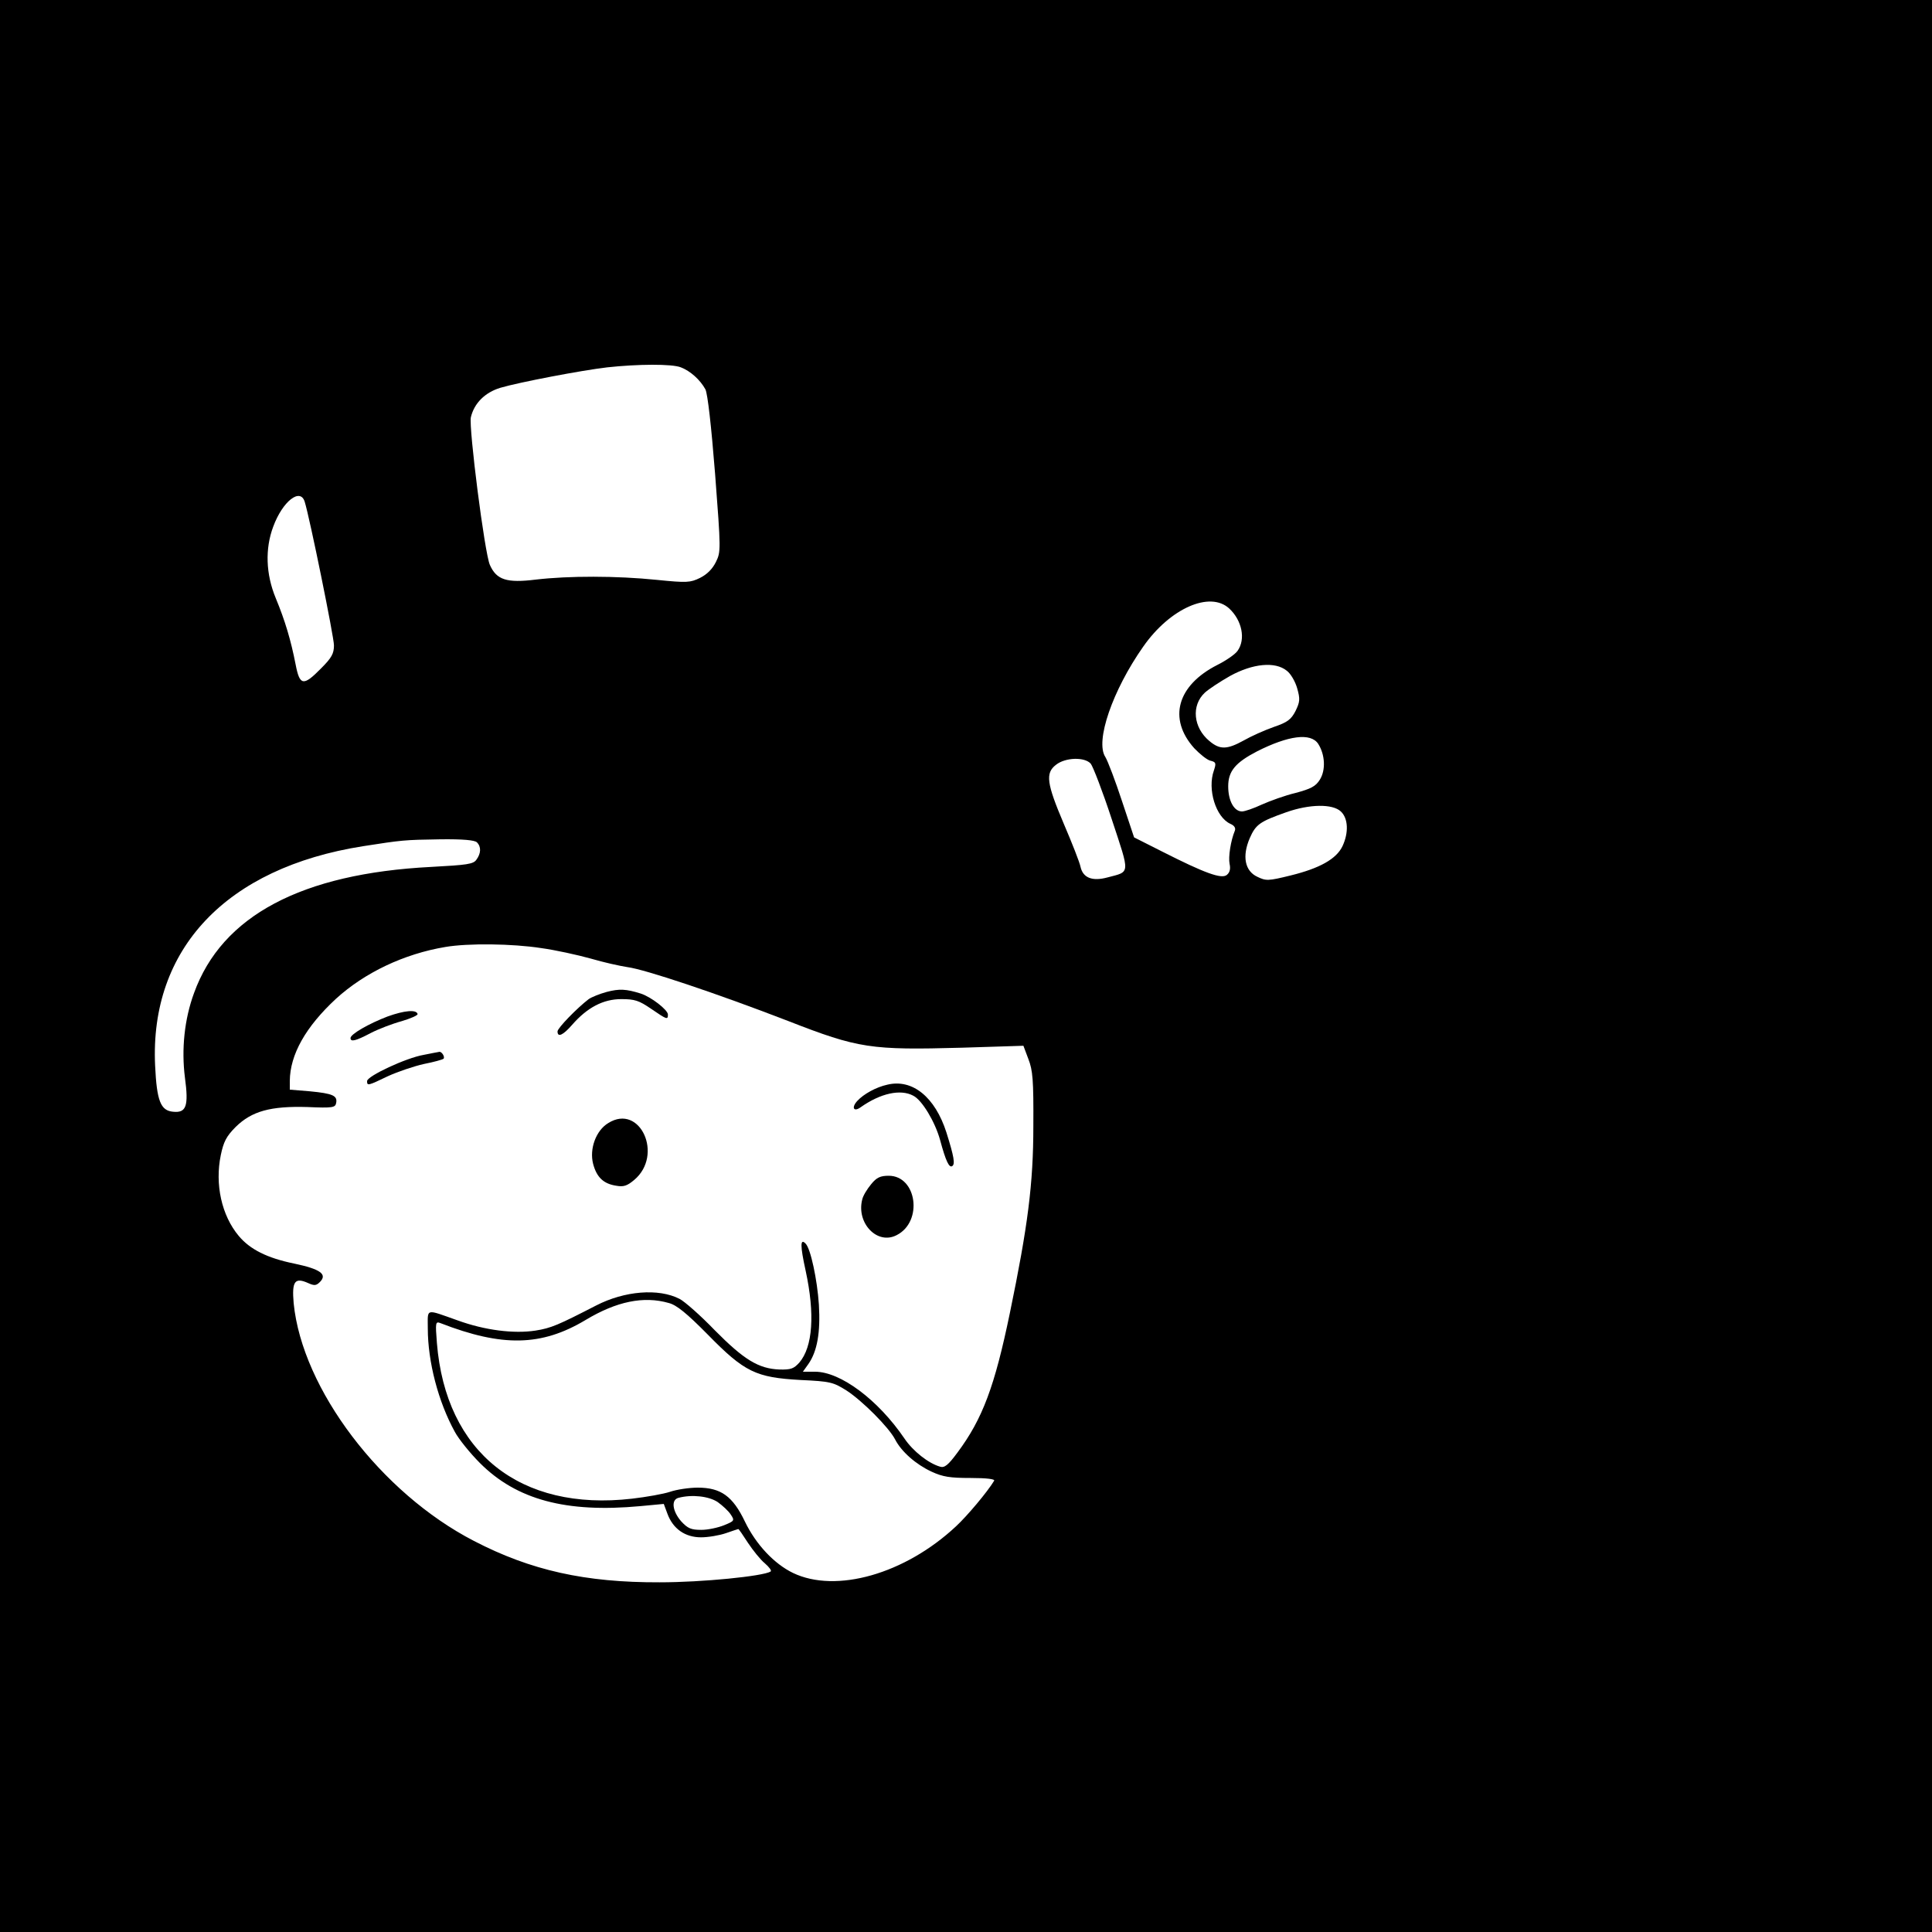 <?xml version="1.0" standalone="no"?>
<!DOCTYPE svg PUBLIC "-//W3C//DTD SVG 20010904//EN"
 "http://www.w3.org/TR/2001/REC-SVG-20010904/DTD/svg10.dtd">
<svg version="1.0" xmlns="http://www.w3.org/2000/svg"
 width="700pt" height="700pt" viewBox="0 0 700 700"
 preserveAspectRatio="xMidYMid meet">
<g transform="translate(0,700) scale(0.1,-0.1)"
fill="#000000" stroke="none">
<path d="M0 3500 l0 -3500 3500 0 3500 0 0 3500 0 3500 -3500 0 -3500 0 0
-3500z m2467 2169 c34 -13 70 -45 89 -80 8 -17 21 -130 35 -307 21 -275 21
-281 3 -318 -13 -26 -32 -45 -58 -58 -35 -17 -47 -18 -156 -7 -146 15 -320 15
-439 1 -105 -13 -142 -1 -166 53 -19 41 -77 498 -69 535 12 51 51 90 107 107
68 20 293 63 387 74 110 12 235 13 267 0z m-1363 -487 c18 -57 106 -490 106
-520 0 -30 -8 -45 -47 -84 -64 -65 -77 -63 -92 15 -17 87 -38 158 -72 240 -36
87 -39 179 -9 259 34 92 98 142 114 90z m3350 -387 c46 -43 60 -111 30 -153
-8 -12 -41 -35 -73 -51 -146 -74 -180 -195 -84 -302 20 -21 46 -42 58 -45 21
-5 22 -9 13 -36 -24 -68 7 -169 60 -193 14 -6 20 -15 16 -25 -15 -36 -24 -95
-19 -120 4 -18 1 -31 -10 -40 -19 -16 -81 7 -233 84 l-103 52 -44 132 c-24 73
-51 144 -60 159 -38 57 26 242 137 400 97 139 242 203 312 138z m208 -225 c14
-10 31 -39 38 -64 11 -39 10 -49 -6 -82 -16 -31 -29 -41 -79 -58 -34 -12 -83
-34 -109 -49 -60 -33 -86 -34 -124 -2 -59 49 -66 129 -17 175 14 13 55 40 92
61 82 45 163 53 205 19z m114 -265 c25 -39 28 -95 6 -130 -15 -24 -32 -33 -88
-48 -38 -9 -93 -29 -122 -42 -30 -14 -62 -25 -72 -25 -29 0 -50 39 -50 91 0
55 26 86 105 127 113 57 194 68 221 27z m-824 -72 c8 -10 43 -100 76 -201 67
-203 68 -189 -15 -211 -55 -15 -89 -2 -98 38 -3 16 -31 87 -61 157 -62 146
-67 183 -28 213 34 27 104 29 126 4z m906 -173 c27 -25 29 -77 6 -126 -22 -46
-82 -80 -188 -106 -81 -20 -89 -20 -120 -5 -46 21 -56 75 -28 140 22 50 36 60
132 94 85 30 168 31 198 3z m-3130 -112 c16 -16 15 -40 -2 -63 -11 -16 -34
-19 -164 -26 -469 -24 -758 -177 -859 -457 -35 -95 -46 -204 -33 -306 14 -104
5 -129 -43 -124 -45 4 -59 39 -65 167 -20 423 258 717 753 795 142 22 147 23
280 25 83 1 125 -3 133 -11z m232 -383 c52 -7 133 -25 180 -38 47 -14 107 -27
133 -31 63 -8 323 -95 582 -195 256 -100 300 -106 631 -97 l222 7 18 -48 c16
-41 19 -76 18 -243 0 -209 -20 -363 -85 -677 -55 -266 -99 -384 -190 -506 -34
-46 -47 -56 -63 -51 -42 12 -98 56 -129 102 -96 141 -232 242 -324 242 l-44 0
20 28 c32 46 44 114 38 215 -6 91 -30 203 -48 221 -20 21 -20 -7 0 -98 34
-157 26 -276 -23 -333 -20 -22 -30 -26 -72 -25 -76 3 -129 36 -234 142 -52 54
-110 105 -128 114 -76 39 -199 29 -302 -24 -138 -71 -163 -82 -220 -91 -78
-12 -183 1 -282 37 -119 42 -108 45 -108 -29 0 -121 38 -266 98 -375 14 -26
55 -77 91 -113 133 -133 312 -181 581 -156 l85 8 13 -35 c20 -55 64 -86 122
-86 26 0 67 7 90 15 23 8 44 15 45 15 2 0 17 -22 35 -50 18 -27 45 -61 61 -74
16 -14 26 -27 21 -30 -28 -17 -247 -39 -402 -39 -269 -1 -467 43 -673 150
-337 174 -622 550 -653 861 -7 80 4 95 53 73 22 -10 29 -9 42 4 28 28 2 47
-94 67 -97 20 -159 51 -200 100 -62 74 -87 187 -65 293 10 48 20 68 54 102 58
57 126 76 260 72 92 -4 101 -2 104 15 5 26 -12 34 -95 42 l-73 6 0 32 c1 95
57 195 167 297 104 95 247 163 397 188 82 14 243 12 346 -4z m463 -1286 c28
-7 65 -37 141 -114 134 -137 175 -156 337 -165 108 -5 118 -8 166 -38 57 -37
153 -133 176 -177 23 -45 76 -91 132 -117 41 -19 67 -23 142 -23 58 0 89 -4
85 -10 -24 -40 -98 -128 -138 -165 -185 -173 -435 -244 -591 -169 -68 33 -134
103 -174 186 -44 92 -87 123 -171 123 -31 0 -77 -7 -100 -15 -24 -8 -86 -19
-138 -25 -406 -47 -675 168 -707 564 -6 75 -5 79 13 72 224 -87 366 -84 525
11 113 68 211 88 302 62z m177 -721 c18 -13 40 -33 48 -46 14 -21 13 -23 -24
-38 -22 -9 -59 -17 -83 -17 -37 0 -49 5 -73 31 -32 37 -37 78 -10 85 49 13
110 6 142 -15z"/>
<path d="M2198 3406 c-26 -7 -55 -19 -65 -26 -42 -32 -113 -105 -113 -117 0
-23 20 -14 53 24 55 63 113 93 178 93 49 0 64 -5 108 -35 57 -39 61 -41 61
-21 0 17 -61 64 -98 76 -54 17 -78 18 -124 6z"/>
<path d="M1404 3317 c-68 -26 -134 -64 -134 -78 0 -15 18 -11 73 18 29 15 79
34 112 43 33 10 59 21 58 26 -4 17 -48 13 -109 -9z"/>
<path d="M1535 3178 c-64 -11 -205 -77 -205 -95 0 -18 3 -17 76 18 35 16 94
36 130 44 36 7 68 16 71 19 6 6 -6 26 -15 25 -4 -1 -29 -5 -57 -11z"/>
<path d="M3215 3070 c-41 -9 -86 -34 -109 -59 -22 -24 -13 -41 12 -23 72 51
145 67 191 42 32 -16 79 -95 97 -160 21 -78 33 -102 44 -95 11 7 7 33 -21 122
-41 128 -123 195 -214 173z"/>
<path d="M2204 2931 c-45 -27 -69 -94 -55 -148 13 -49 38 -72 83 -79 27 -5 40
-1 66 21 107 90 21 278 -94 206z"/>
<path d="M3156 2709 c-14 -17 -29 -41 -32 -55 -22 -86 55 -166 125 -129 96 49
73 215 -29 215 -30 0 -44 -6 -64 -31z"/>
</g>
</svg>
